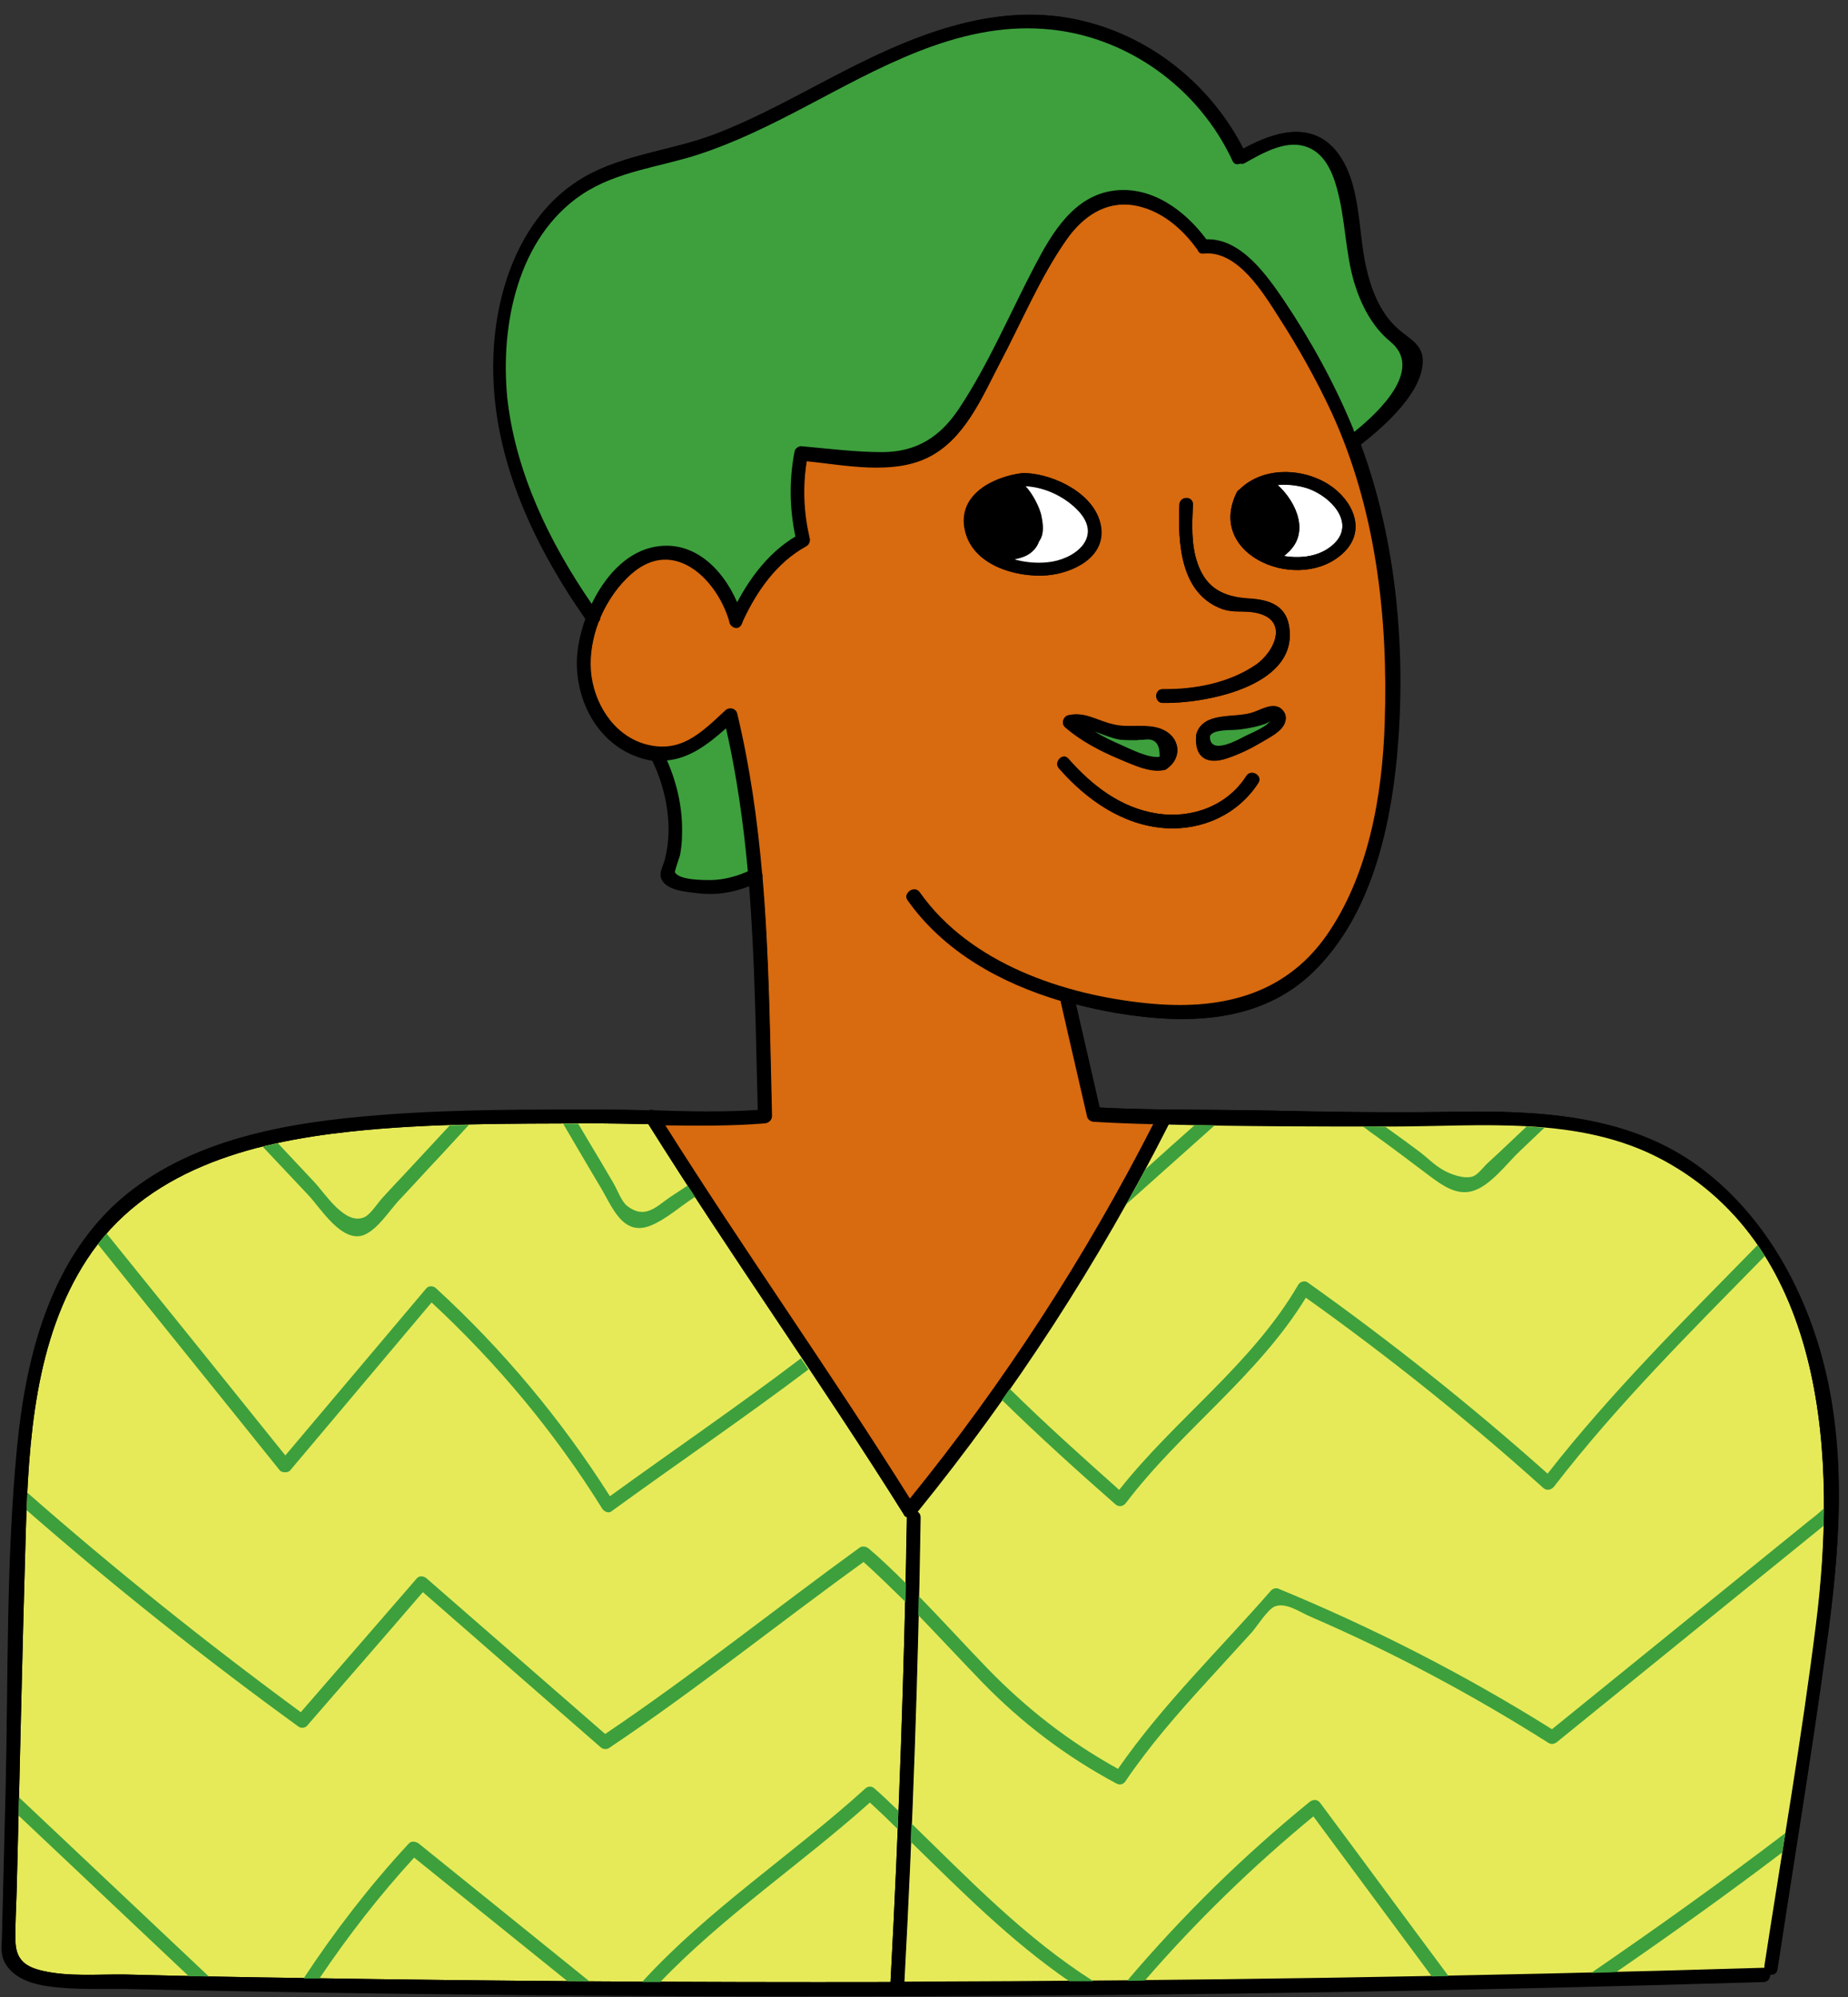 <?xml version="1.0" encoding="UTF-8"?><svg xmlns="http://www.w3.org/2000/svg" xmlns:xlink="http://www.w3.org/1999/xlink" height="504.0" preserveAspectRatio="xMidYMid meet" version="1.0" viewBox="-0.4 -3.7 466.3 504.0" width="466.3" zoomAndPan="magnify"><rect x="-0.4" y="-3.7" width="466.3" height="504.0" fill="#333333" stroke="none"/><g id="change1_1"><path d="M460.4,412.3c-3.7,27.1-8.2,54.1-12.3,81.1c-0.2,1-1,1.4-1.8,1.2c0,0.9-0.5,1.8-1.6,1.9c-72.7,2.2-145.4,3.4-218.1,3.6 c-64.4,0.2-128.8-0.4-193.1-1.8c-7.1-0.2-14.5,0.3-21.6-0.7c-3.7-0.5-7.8-1.7-10.2-4.7c-2-2.5-1.6-4.7-1.5-7.7 c0.1-4.2,0.2-8.3,0.3-12.5c0.2-7.9,0.4-15.9,0.6-23.8c0.7-29,0.1-58.3,2.9-87.2c2.2-22.5,8.1-46.4,25.7-62.1 c17.9-15.8,42.9-19.9,66-21.7c19-1.5,38.1-1.3,57.1-1.4c3.5,0,7.1,0.1,10.7,0.2c0.4-0.1,0.9-0.1,1.3,0c8.8,0.2,17.6,0.5,26.2-0.1 c-0.4-18.9-0.6-37.9-2.2-56.7c-4.3,1.7-8.6,2.4-13.3,1.8c-2.4-0.3-7.9-0.6-8.9-3.6c-0.5-1.5,0.5-3.2,0.9-4.5c0.7-2.7,1-5.4,1-8.1 c-0.1-5.9-1.6-11.9-4.2-17.2c-1.5-0.2-3-0.6-4.7-1.3c-9.6-3.9-14.7-14.8-14.2-24.7c0.2-3,0.9-6.3,2.1-9.6 c-13.6-19.5-24.1-42.1-23.2-66.4C124.7,68.9,131.4,50,147,41c10-5.8,22.2-6.7,32.9-10.8c11.3-4.3,21.9-10.4,32.6-15.9 c18.7-9.6,39.6-17.9,60.8-12.6c17.2,4.3,32,16.3,39.8,32.2c7.5-4.1,16.9-7.4,23.3,0.4c6.4,7.7,5.5,19.7,7.5,28.9 c1.3,6,3.7,12.2,8.4,16.3c2.6,2.2,5.9,3.7,6,7.5c0.3,8.1-9.7,17-15.6,21.5c9.1,24.6,11.5,52.7,9.1,78.7c-1.8,19-6.8,40.3-20.9,54.2 c-13.5,13.3-32.4,13.5-50,10.5c-3.4-0.6-6.7-1.3-10.1-2.2c2,8.7,4,17.4,6,26.1c5.4,0.3,10.8,0.4,16.2,0.5c0.1,0,0.2,0,0.3,0 c9.2,0.1,18.5,0.1,27.7,0.3c14.8,0.3,29.5,0.5,44.3,0.3c22.1-0.4,45.2,0.5,63.5,14.4c15.3,11.5,25.2,29,30.2,47.3 C465.9,362.6,463.8,388,460.4,412.3z" fill="inherit"/></g><g id="change2_1"><path d="M228.4,379.2c-0.6,39.1-2,78.2-4.1,117.3c-49.2,0.1-98.4-0.2-147.7-1c-15.1-0.2-30.3-0.5-45.4-0.9 c-6.7-0.1-14.1,0.6-20.7-0.9c-4.5-1-6.9-2.8-7-7.6c-0.1-4.2,0.2-8.3,0.3-12.5c0.8-30.2,1.4-60.4,2.3-90.5 c0.7-23.3,2.3-48.8,15.4-68.9c14.6-22.5,41.1-29.6,66.3-32.3c20.1-2.2,40.5-2,60.7-2.1c4.8,0,9.7,0.1,14.7,0.2 c20.8,33.2,43.6,65.2,64.4,98.4C227.7,378.8,228,379.1,228.4,379.2z M419.1,289c-21-11.3-45.8-8.4-68.7-8.4c-18.6,0-37.3,0-55.9-0.5 c-17.6,34.7-38.9,67.6-63.4,97.8c0.5,0.3,0.8,0.7,0.8,1.4c-0.6,39.1-2,78.3-4.1,117.3c72.3-0.2,144.7-1.4,217-3.5c0.1,0,0.1,0,0.1,0 c0-0.2,0-0.4,0-0.5c4.4-28.7,9.4-57.4,13-86.1C463,365.2,460.8,311.4,419.1,289z" fill="#E6EA59"/></g><g id="change3_1"><path d="M335.7,100.2c-3.8-8.2-8.4-16.4-13.3-24c-3.9-6.1-10.5-17-19-16.1c-0.8,0.1-1.3-0.4-1.5-0.9 c-3.9-5.4-9.4-10.2-16.2-11.3c-7.2-1.1-12.9,3-16.9,8.7c-6.7,9.6-11.4,21-16.9,31.3c-4.5,8.6-8.8,19.2-18.1,23.7 c-9,4.4-20.8,1.9-30.6,0.9c-1.1,6.6-0.8,13.1,0.7,19.6c0.2,0.7-0.1,1.6-0.8,1.9c-7.5,4.1-12.6,11.5-16.1,19.1c0,0.2-0.1,0.4-0.2,0.5 v0.1c-0.8,1.7-3,0.7-3.1-0.8c-3-10.4-13.8-21.2-24.5-12.1c-3.4,2.9-6.2,6.9-8.1,11.3c0,0.4-0.1,0.7-0.4,1c-1.5,4-2.3,8.3-2,12.4 c0.6,8,5.5,16.1,13.4,18.5c9.1,2.7,14.4-2.7,20.6-8.5c0.9-0.8,2.5-0.5,2.9,0.8c3.2,13.3,5.1,26.8,6.3,40.4c0.1,0.3,0.2,0.6,0.1,0.9 c1.7,20,1.9,40.2,2.4,60.3c0,1-0.8,1.6-1.7,1.7c-8.4,0.7-16.9,0.6-25.4,0.4c20.1,31.9,41.9,62.6,61.9,94.5 c23.8-29.3,44.4-61.2,61.6-94.8c-5-0.2-10.1-0.4-15.1-0.6c-0.7,0-1.5-0.5-1.6-1.3c-2.2-9.8-4.5-19.5-6.7-29.2 c-15.1-4.5-29.5-12.4-38.6-25.4c-1.3-1.8,1.7-3.5,2.9-1.7c12.7,18,36.4,25.9,57.4,28c17.9,1.8,34.4-1.7,45.3-17.2 c10.7-15.3,14.2-35.4,14.8-53.8C350,152,346.9,124.6,335.7,100.2z M293,180.4c4.4,2,4.8,7,1.2,9.7c-0.1,0.1-0.3,0.2-0.4,0.3 c-0.3,0.2-0.6,0.2-0.8,0.2c-3.4,0.6-7.7-1.4-10.7-2.7c-5-2.1-9.9-4.7-14-8.2c-1-0.8-0.4-2.6,0.8-2.9c4.3-1,7.4,1.4,11.5,2.3 C284.6,180.1,289.2,178.7,293,180.4z M243,129.9c-1.8-8.8,7.2-13.3,14.5-14.2c0.1,0,0.3-0.1,0.4,0c0.2,0,0.4,0,0.5,0 c7.4,0.4,17.5,5.3,18.9,13.2c1.5,8-7.1,12-13.6,12.6C255.9,142.1,244.8,138.9,243,129.9z M317.1,193.9c-5.1,7.9-14.1,12-23.4,11.4 c-10.8-0.7-20-7.2-26.9-15.1c-1.4-1.6,1-4.1,2.4-2.4c5.9,6.7,13.2,12.4,22.3,13.8c8.7,1.4,17.8-1.9,22.6-9.5 C315.3,190.3,318.3,192,317.1,193.9z M323.9,178.5c-0.7,2.4-4.1,4-6,5.1c-2.7,1.6-5.6,3-8.6,4c-5.1,1.7-8.2-0.2-7.8-5.5 c0-0.2,0-0.5,0.1-0.8c1.8-5.4,9.3-3.8,13.7-5.1c2.2-0.6,4.8-2.5,7.1-1.4C323.7,175.6,324.4,177,323.9,178.5z M293,173.7 c-2.2,0-2.2-3.5,0-3.4c8,0.1,16.6-1.5,23.4-6.1c5-3.4,8.9-12.1-0.9-13.4c-2.5-0.3-4.8,0.1-7.3-0.7c-10.9-3.8-11.4-16.9-11-26.4 c0.1-2.2,3.5-2.2,3.4,0c-0.2,4.9-0.5,10.1,1.2,14.9c2.2,6.3,6.6,8.4,12.8,8.8c5.4,0.3,9.9,1.8,10.4,8 C326.3,169.8,303.1,173.9,293,173.7z M338.8,135.6c-10.9,10.8-35.2,1.1-27.1-15.1c0.1-0.3,0.3-0.5,0.6-0.6 c5.9-5.8,15.9-5.6,22.6-1.3C340.8,122.4,344.5,129.9,338.8,135.6z" fill="#D86A0F"/></g><g id="change4_1"><path d="M334.9,134.6c-3.1,2.2-7.4,2.7-11.4,2c0.3-0.1,0.6-0.4,0.9-0.7c5.8-5,2.4-12.8-2.4-17.2c2.4-0.3,5,0,7.3,0.7 C335.8,121.6,342.6,129.2,334.9,134.6z M272.2,125.6c-3.4-4-8.8-6.5-13.9-6.7c2.1,2.2,3.6,5.6,4,7.2c0.5,2.3,0.9,4.9-0.5,6.8 c-0.5,1.5-1.6,2.8-3.3,3.6c-0.9,0.4-2,0.8-3.2,0.9c2.8,0.8,5.8,1.1,8.6,0.8C270.5,137.6,277.8,132.2,272.2,125.6z" fill="#FFF"/></g><g id="change1_2"><path d="M338.8,135.6c5.7-5.7,2-13.2-3.9-17c-6.7-4.3-16.8-4.6-22.6,1.3c-0.2,0.1-0.4,0.3-0.6,0.6 C303.6,136.7,327.9,146.4,338.8,135.6z M329.3,119.5c6.5,2.1,13.3,9.7,5.6,15.1c-3.1,2.2-7.4,2.7-11.4,2c0.3-0.1,0.6-0.4,0.9-0.7 c5.8-5,2.4-12.8-2.4-17.2C324.5,118.5,327,118.8,329.3,119.5z M263.8,141.5c6.5-0.5,15.1-4.6,13.6-12.6 c-1.5-7.9-11.6-12.9-18.9-13.2c-0.2,0-0.3,0-0.5,0s-0.3,0-0.4,0c-7.3,0.9-16.3,5.4-14.5,14.2C244.8,138.9,255.9,142.1,263.8,141.5z M258.4,136.6c1.7-0.8,2.7-2.1,3.3-3.6c1.4-1.9,1-4.5,0.5-6.8c-0.4-1.7-1.9-5.1-4-7.2c5.1,0.2,10.5,2.8,13.9,6.7 c5.6,6.6-1.7,12-8.4,12.7c-2.8,0.3-5.8,0-8.6-0.8C256.4,137.3,257.6,137,258.4,136.6z M459.3,338.6c-5-18.2-14.9-35.7-30.2-47.3 c-18.3-13.9-41.4-14.8-63.5-14.4c-14.8,0.3-29.5,0.1-44.3-0.3c-9.2-0.2-18.5-0.2-27.7-0.3c-0.1,0-0.2,0-0.3,0 c-5.4-0.1-10.8-0.2-16.2-0.5c-2-8.7-4-17.4-6-26.1c3.4,0.9,6.7,1.6,10.1,2.2c17.6,3,36.5,2.8,50-10.5c14.1-13.9,19.1-35.2,20.9-54.2 c2.4-26,0-54.1-9.1-78.7c5.9-4.6,15.9-13.4,15.6-21.5c-0.2-3.9-3.5-5.3-6-7.5c-4.8-4.1-7.1-10.3-8.4-16.3c-2-9.3-1.2-21.2-7.5-28.9 c-6.4-7.7-15.8-4.5-23.3-0.4C305.3,18,290.6,6,273.3,1.7c-21.2-5.4-42.1,2.9-60.8,12.6c-10.8,5.5-21.3,11.6-32.6,15.9 c-10.7,4.1-22.8,5-32.9,10.8c-15.6,9-22.3,27.9-22.9,45.1c-0.9,24.3,9.6,46.9,23.2,66.4c-1.2,3.3-1.9,6.6-2.1,9.6 c-0.6,10,4.5,20.9,14.2,24.7c1.7,0.7,3.2,1.1,4.7,1.3c2.6,5.3,4.1,11.3,4.2,17.2c0,2.8-0.3,5.5-1,8.1c-0.4,1.4-1.4,3.1-0.9,4.5 c1,3,6.5,3.3,8.9,3.6c4.7,0.6,9.1-0.1,13.3-1.8c1.5,18.8,1.7,37.8,2.2,56.7c-8.6,0.6-17.5,0.4-26.2,0.1c-0.4-0.2-0.8-0.2-1.3,0 c-3.6-0.1-7.1-0.2-10.7-0.2c-19,0-38.2-0.1-57.1,1.4c-23,1.8-48.1,5.9-66,21.7C12,315.1,6.1,339,3.9,361.5 c-2.8,28.9-2.2,58.2-2.9,87.2c-0.2,8-0.4,15.9-0.6,23.8c-0.1,4.2-0.2,8.3-0.3,12.5c-0.1,3.1-0.5,5.2,1.5,7.7c2.4,3,6.6,4.2,10.2,4.7 c7.1,0.9,14.5,0.5,21.6,0.7c64.4,1.4,128.7,2,193.1,1.8c72.7-0.2,145.4-1.4,218.1-3.6c1.1,0,1.7-1,1.6-1.9c0.8,0.2,1.6-0.1,1.8-1.2 c4.1-27,8.6-54,12.3-81.1C463.8,388,465.9,362.6,459.3,338.6z M127.8,96.5c-1.8-18.2,2.6-40.4,18.8-51.3c8.7-5.9,19.6-6.9,29.4-10.1 c9.2-3,17.9-7.3,26.5-11.8c18.7-9.8,38.7-21.5,60.6-19.9c20.6,1.5,39,14.8,47.7,33.3c0.4,0.9,1.2,1,1.9,0.7c0.4,0.1,0.8,0.1,1.3-0.2 c4.3-2.4,9.9-5.7,15-4.2c4.8,1.4,6.9,6.1,8.1,10.5c2.2,7.8,2.1,16.1,4.4,23.9c1.7,5.7,4.5,11.1,9.1,14.9c8.5,7-2.7,17.8-9.1,22.8 c-0.1-0.3-0.2-0.6-0.3-0.9c-4.6-11.2-10.7-22.4-17.5-32.4c-4.3-6.3-10.9-15.7-19.5-15.3c-5.4-7.2-13.8-13.5-23.3-12.3 C270.8,45.5,265.3,54.9,261,63c-6.3,12-11.8,24.9-19.2,36.2c-4.7,7.1-10.7,11-19.4,11c-6.8,0-13.7-0.9-20.5-1.5 c-0.7,0-1.5,0.6-1.6,1.3c-1.4,7.2-1.3,14.3,0.2,21.5c-6.4,3.9-11.2,10-14.7,16.6c-3.7-8.7-11.5-16.4-21.7-13.8 c-6.6,1.6-11.8,7.5-15,14.2C138.2,133.1,129.7,115.6,127.8,96.5z M179.2,218.4c-1.7,0-8.3,0.1-9.3-2c-0.1-0.2,1.2-4,1.3-4.3 c0.3-1.7,0.5-3.5,0.5-5.2c0.2-6.4-1.2-12.8-3.8-18.7c5.6-0.5,10.2-3.9,14.9-8.1c2.7,11.9,4.4,24,5.5,36.1 C185.4,217.5,182.5,218.3,179.2,218.4z M192.6,279.8c0.9-0.1,1.7-0.7,1.7-1.7c-0.5-20.1-0.6-40.3-2.4-60.3c0.1-0.3,0-0.6-0.1-0.9 c-1.2-13.6-3.1-27.1-6.3-40.4c-0.3-1.3-1.9-1.6-2.9-0.8c-6.2,5.7-11.5,11.2-20.6,8.5c-7.9-2.4-12.8-10.6-13.4-18.5 c-0.3-4.1,0.4-8.4,2-12.4c0.3-0.3,0.4-0.6,0.4-1c1.9-4.4,4.7-8.4,8.1-11.3c10.7-9.2,21.5,1.7,24.5,12.1c0.1,1.5,2.3,2.5,3.1,0.8 v-0.1c0.1-0.2,0.2-0.3,0.2-0.5c3.5-7.6,8.6-15,16.1-19.1c0.7-0.4,1-1.2,0.8-1.9c-1.5-6.6-1.8-13-0.7-19.6c9.8,1,21.6,3.5,30.6-0.9 c9.2-4.5,13.6-15.1,18.1-23.7c5.4-10.4,10.1-21.7,16.9-31.3c4-5.7,9.7-9.8,16.9-8.7c6.8,1.1,12.3,5.8,16.2,11.3 c0.2,0.6,0.7,1,1.5,0.9c8.6-0.9,15.1,10,19,16.1c4.9,7.6,9.5,15.8,13.3,24c11.2,24.4,14.3,51.8,13.4,78.4 c-0.6,18.4-4.1,38.5-14.8,53.8c-10.9,15.5-27.3,19.1-45.3,17.2c-21-2.1-44.7-10-57.4-28c-1.3-1.8-4.2-0.1-2.9,1.7 c9.2,13,23.5,20.9,38.6,25.4c2.2,9.8,4.5,19.5,6.7,29.2c0.2,0.8,0.9,1.2,1.6,1.3c5,0.3,10,0.5,15.1,0.6 c-17.1,33.6-37.8,65.5-61.6,94.8c-20.1-31.9-41.9-62.7-61.9-94.5C175.7,280.4,184.2,280.5,192.6,279.8z M224.3,496.5 c-49.2,0.1-98.4-0.2-147.7-1c-15.1-0.2-30.3-0.5-45.4-0.9c-6.7-0.1-14.1,0.6-20.7-0.9c-4.5-1-6.9-2.8-7-7.6 c-0.1-4.2,0.2-8.3,0.3-12.5c0.8-30.2,1.4-60.4,2.3-90.5c0.7-23.3,2.3-48.8,15.4-68.9c14.6-22.5,41.1-29.6,66.3-32.3 c20.1-2.2,40.5-2,60.7-2.1c4.8,0,9.7,0.1,14.7,0.2c20.8,33.2,43.6,65.2,64.4,98.4c0.2,0.3,0.5,0.6,0.9,0.7 C227.7,418.3,226.4,457.5,224.3,496.5z M457.8,406.3c-3.6,28.8-8.6,57.5-13,86.1c0,0.2,0,0.4,0,0.5h-0.1 c-72.3,2.2-144.7,3.3-217,3.5c2.1-39.1,3.5-78.2,4.1-117.3c0-0.7-0.3-1.1-0.8-1.4c24.6-30.2,45.9-63,63.4-97.8 c18.6,0.5,37.4,0.5,55.9,0.5c22.9,0,47.7-2.9,68.7,8.4C460.8,311.4,463,365.2,457.8,406.3z M317.1,193.9c-5.1,7.9-14.1,12-23.4,11.4 c-10.8-0.7-20-7.2-26.9-15.1c-1.4-1.6,1-4.1,2.4-2.4c5.9,6.7,13.2,12.4,22.3,13.8c8.7,1.4,17.8-1.9,22.6-9.5 C315.3,190.3,318.3,192,317.1,193.9z M293,170.2c8,0.1,16.6-1.5,23.4-6.1c5-3.4,8.9-12.1-0.9-13.4c-2.5-0.3-4.8,0.1-7.3-0.7 c-10.9-3.8-11.4-16.9-11-26.4c0.1-2.2,3.5-2.2,3.4,0c-0.2,4.9-0.5,10.1,1.2,14.9c2.2,6.3,6.6,8.4,12.8,8.8c5.4,0.3,9.9,1.8,10.4,8 c1.4,14.5-21.8,18.6-32,18.4C290.8,173.6,290.8,170.2,293,170.2z M269.1,176.9c-1.2,0.3-1.7,2-0.8,2.9c4.1,3.6,9,6.1,14,8.2 c3,1.2,7.2,3.3,10.7,2.7c0.3,0,0.5-0.1,0.8-0.2c0.2-0.1,0.3-0.2,0.4-0.3c3.7-2.7,3.3-7.7-1.2-9.7c-3.9-1.7-8.4-0.3-12.4-1.2 C276.4,178.3,273.4,175.8,269.1,176.9z M282.4,183c1.4,0.1,2.7,0.1,4,0.1c0.6,0,1.1,0,1.7-0.1c2.9-0.6,4.2,0.9,4,4.3 c-2.8,0.5-7.4-2-9.7-3c-2.3-1-4.5-2.1-6.7-3.4C278,181.7,280.3,182.7,282.4,183z M322.3,174.9c-2.3-1-4.9,0.8-7.1,1.4 c-4.4,1.3-11.9-0.3-13.7,5.1c-0.1,0.3-0.1,0.5-0.1,0.8c-0.4,5.3,2.8,7.2,7.8,5.5c3-1,5.9-2.4,8.6-4c1.9-1.2,5.3-2.8,6-5.1 C324.4,177,323.7,175.6,322.3,174.9z M313.9,182c-2.1,1.1-9.1,5-9,0.2c0.8-1.9,5.6-1.4,7.5-1.7c1.1-0.2,6.9-1,7.7-2.2 C319.3,179.7,315.3,181.3,313.9,182z" fill="inherit"/></g><g id="change5_1"><path d="M169.9,216.4c-0.1-0.2,1.2-4,1.3-4.3c0.3-1.7,0.5-3.5,0.5-5.2c0.2-6.4-1.2-12.8-3.8-18.7 c5.6-0.5,10.2-3.9,14.9-8.1c2.7,11.9,4.4,24,5.5,36.1c-3,1.3-5.9,2.1-9.2,2.2C177.5,218.4,170.9,218.5,169.9,216.4z M148.9,148.7 c3.2-6.7,8.4-12.6,15-14.2c10.3-2.5,18,5.2,21.7,13.8c3.5-6.6,8.3-12.8,14.7-16.6c-1.5-7.2-1.6-14.3-0.2-21.5c0.1-0.7,1-1.3,1.6-1.3 c6.8,0.6,13.7,1.5,20.5,1.5c8.7,0,14.7-3.9,19.4-11c7.5-11.3,12.9-24.2,19.2-36.2c4.3-8.2,9.8-17.5,19.9-18.8 c9.5-1.2,17.9,5,23.3,12.3c8.7-0.3,15.2,9,19.5,15.3c6.8,10.1,12.9,21.2,17.5,32.4c0.1,0.3,0.2,0.6,0.3,0.9 c6.4-5.1,17.6-15.9,9.1-22.8c-4.6-3.8-7.4-9.3-9.1-14.9c-2.3-7.8-2.2-16.1-4.4-23.9c-1.2-4.3-3.3-9.1-8.1-10.5 c-5.1-1.5-10.7,1.8-15,4.2c-0.4,0.3-0.9,0.3-1.3,0.2c-0.7,0.3-1.5,0.2-1.9-0.7C302,18.3,283.5,5,262.9,3.6 c-22-1.6-41.9,10.1-60.6,19.9c-8.6,4.5-17.3,8.8-26.5,11.8c-9.8,3.2-20.6,4.2-29.4,10.1c-16.2,10.9-20.6,33-18.8,51.3 C129.7,115.6,138.2,133.1,148.9,148.7z M288.1,183c-0.6,0-1.1,0-1.7,0.1c-1.4,0-2.7,0-4-0.1c-2.1-0.3-4.4-1.3-6.6-2.1 c2.1,1.3,4.4,2.4,6.7,3.4c2.3,1,6.9,3.4,9.7,3C292.3,183.9,291,182.5,288.1,183z M313.9,182c1.4-0.7,5.4-2.3,6.2-3.8 c-0.9,1.2-6.6,2.1-7.7,2.2c-1.9,0.3-6.7-0.2-7.5,1.7C304.8,187,311.8,183.1,313.9,182z M72.8,367.4c11.9-14.1,23.8-28.3,35.7-42.4 c16.6,15.4,31.1,32.8,43.1,52.1c0.5,0.7,1.6,1.2,2.3,0.6c16.5-12,33.4-23.5,49.7-35.8c-0.6-0.9-1.3-1.9-1.9-2.8 c-15.8,12-32.2,23.2-48.2,34.8c-12.3-19.4-27-37-43.9-52.5c-0.6-0.6-1.8-0.7-2.4,0c-11.9,14.1-23.7,28.1-35.6,42.2 c-15-18.7-30-37.3-45.1-56c-0.8,0.9-1.5,1.7-2.2,2.7c15.3,19.1,30.7,38.1,46,57.2C71,368,72.3,368,72.8,367.4z M327.2,320.5 c-11.6,20-31,33.8-45.2,51.8c-9.4-8.4-18.7-16.7-27.6-25.5c-0.7,0.9-1.3,1.9-2,2.8c9.2,9,18.8,17.7,28.6,26.3c0.9,0.8,2,0.6,2.7-0.3 c13.9-18.3,33.3-32,45.4-51.8c20.9,14.9,40.9,30.9,59.9,48c0.9,0.8,2,0.5,2.7-0.3c16.1-20.9,34.8-39.4,53.2-58.2 c-0.6-1-1.2-1.9-1.8-2.8c-18.3,18.7-36.9,37.1-53,57.7c-19.3-17.2-39.5-33.3-60.6-48.3C328.8,319.4,327.6,319.8,327.2,320.5z M216.6,386.8c-21.5,15.6-42.2,32.2-64.3,47.1c-15-13.1-30.1-26.2-45.1-39.3c-0.7-0.6-1.8-0.7-2.4,0c-9.8,11.3-19.5,22.5-29.3,33.8 c-23.8-17.5-46.8-35.9-69-55.4c-0.1,1.5-0.1,2.9-0.2,4.4c22.1,19.3,45,37.5,68.7,54.7c0.6,0.4,1.6,0.3,2.1-0.3 c9.7-11.2,19.5-22.4,29.2-33.7c14.9,13,29.9,26.1,44.8,39.1c0.5,0.5,1.4,0.7,2.1,0.3c22.1-14.8,42.8-31.5,64.3-47 c3.7,3.3,7.1,6.7,10.6,10.1c0-1.6,0.1-3.2,0.1-4.7c-3-3-6.1-6-9.4-8.8C218.2,386.6,217.3,386.4,216.6,386.8z M456.2,380 c-21.7,17.6-43.3,35.1-65,52.7c-22-13.8-45.1-25.6-69.1-35.5c-0.5-0.2-1.3,0-1.7,0.4c-13,14.9-27.4,28.8-38.7,45.1 c-12.3-6.8-23.1-15.2-32.9-25.3c-5.9-6.1-11.5-12.3-17.4-18.3c0,1.6-0.1,3.2-0.1,4.8c5.4,5.6,10.7,11.3,16.1,16.9 c10,10.3,21.2,18.8,33.9,25.6c0.9,0.5,1.8,0.2,2.3-0.6c6.1-9,13.2-17.1,20.5-25.1c3.8-4.2,7.6-8.3,11.4-12.5c1.3-1.5,4-5.8,5.8-6.5 c2.9-1.1,6.5,1.6,9.2,2.7c20.8,9,40.8,19.7,59.9,31.8c0.7,0.4,1.5,0.2,2.1-0.3c22.4-18.2,44.8-36.3,67.2-54.5c0-1.5,0.1-2.9,0.1-4.4 C458.6,378.1,457.4,379.1,456.2,380z M288.6,291.4c-1.6,3-3.2,6-4.9,8.9c7.5-6.7,15-13.4,22.4-20c-1.7,0-3.3-0.1-5-0.1 C296.9,283.9,292.7,287.7,288.6,291.4z M343.5,280.6c0.9,0.6,1.7,1.3,2.6,1.9c4.9,3.5,9.6,7.1,14.4,10.7c3.1,2.3,6.6,4.8,10.6,3.7 c4.6-1.3,8.7-7,12-10.1c2.1-2,4.2-4,6.2-5.9c-1.5-0.1-3-0.2-4.5-0.3c-3.3,3.1-6.5,6.2-9.8,9.2c-1,0.9-2.5,3-3.8,3.4 c-2.1,0.7-5.5-0.5-7.4-1.6c-2.2-1.2-4.1-3.2-6.1-4.7c-2.8-2.1-5.7-4.2-8.5-6.2C347.4,280.6,345.5,280.6,343.5,280.6z M157.8,300.6 c-1.4-1.1-2.5-4.2-3.4-5.7c-2.2-3.8-4.5-7.6-6.7-11.3c-0.7-1.2-1.5-2.5-2.2-3.7c-1.3,0-2.6,0-3.8,0c3.1,5.3,6.2,10.6,9.3,15.8 c3.1,5.1,5.7,12.9,13,9.8c3.8-1.6,7.2-4.7,10.6-6.9c0.1-0.1,0.2-0.1,0.4-0.2c-0.6-1-1.2-1.9-1.9-2.9c-1.5,1-2.9,1.9-4.4,2.9 C165.3,300.7,162.4,304.2,157.8,300.6z M91.6,307.9c3.4-1.5,6.2-6,8.6-8.6c3.6-3.8,7.1-7.7,10.7-11.5c2.3-2.5,4.7-5.1,7-7.6 c-1.6,0-3.2,0.1-4.8,0.1c-3.9,4.2-7.7,8.3-11.6,12.5c-1.8,1.9-3.6,3.8-5.4,5.8c-1.3,1.4-3,4.2-4.6,4.9c-4.8,2.1-9.8-5.9-12.6-8.9 c-3.1-3.3-6.1-6.5-9.2-9.8c-1.3,0.3-2.6,0.6-3.8,0.9c3.8,4,7.6,8.1,11.4,12.1C80.4,301,85.9,310.3,91.6,307.9z M217.9,447.7 c-18.3,16.6-39.6,30.5-56.3,48.8c1.5,0,3.1,0,4.6,0c16-16.7,35.7-29.9,52.9-45.3c2.4,2.2,4.7,4.4,7,6.7c0.1-1.5,0.1-3,0.2-4.6 c-2-1.9-3.9-3.8-6-5.6C219.6,447,218.6,447,217.9,447.7z M4.3,454.5c14.3,13.5,28.6,27,42.9,40.5c1.7,0,3.4,0.1,5.1,0.1 C36.3,480,20.4,465,4.4,449.9C4.3,451.5,4.3,453,4.3,454.5z M102.7,461.6c-9.8,10.6-18.6,22-26.5,34c0.1,0,0.3,0,0.4,0 c1.2,0,2.4,0,3.6,0c7.2-10.7,15.1-20.9,23.9-30.5c12.9,10.4,25.8,20.8,38.7,31.2c1.8,0,3.6,0,5.5,0c-14.4-11.6-28.7-23.2-43.1-34.8 C104.4,461,103.4,460.8,102.7,461.6z M229.4,461.1c12.8,12.5,25.3,25.1,40,35.2c2,0,4.1,0,6.1,0c-17.3-11-31.3-25.6-45.9-39.8 C229.5,458,229.4,459.5,229.4,461.1z M330.1,451c-16.7,13.6-32.1,28.7-46.1,45.2c1.5,0,3,0,4.5-0.1c13-15,27.2-28.8,42.5-41.4 c10,13.5,19.9,26.9,29.9,40.4c1.4,0,2.8-0.1,4.2-0.1c-10.8-14.5-21.5-29.1-32.3-43.6C332.1,450.4,331.1,450.3,330.1,451z M407.4,494 c14.2-9.8,28.2-19.8,41.9-30.2c0.3-1.6,0.5-3.3,0.8-4.9c-16,12.2-32.4,23.9-49,35.3C403.2,494.1,405.3,494.1,407.4,494z" fill="#3DA03D"/></g></svg>